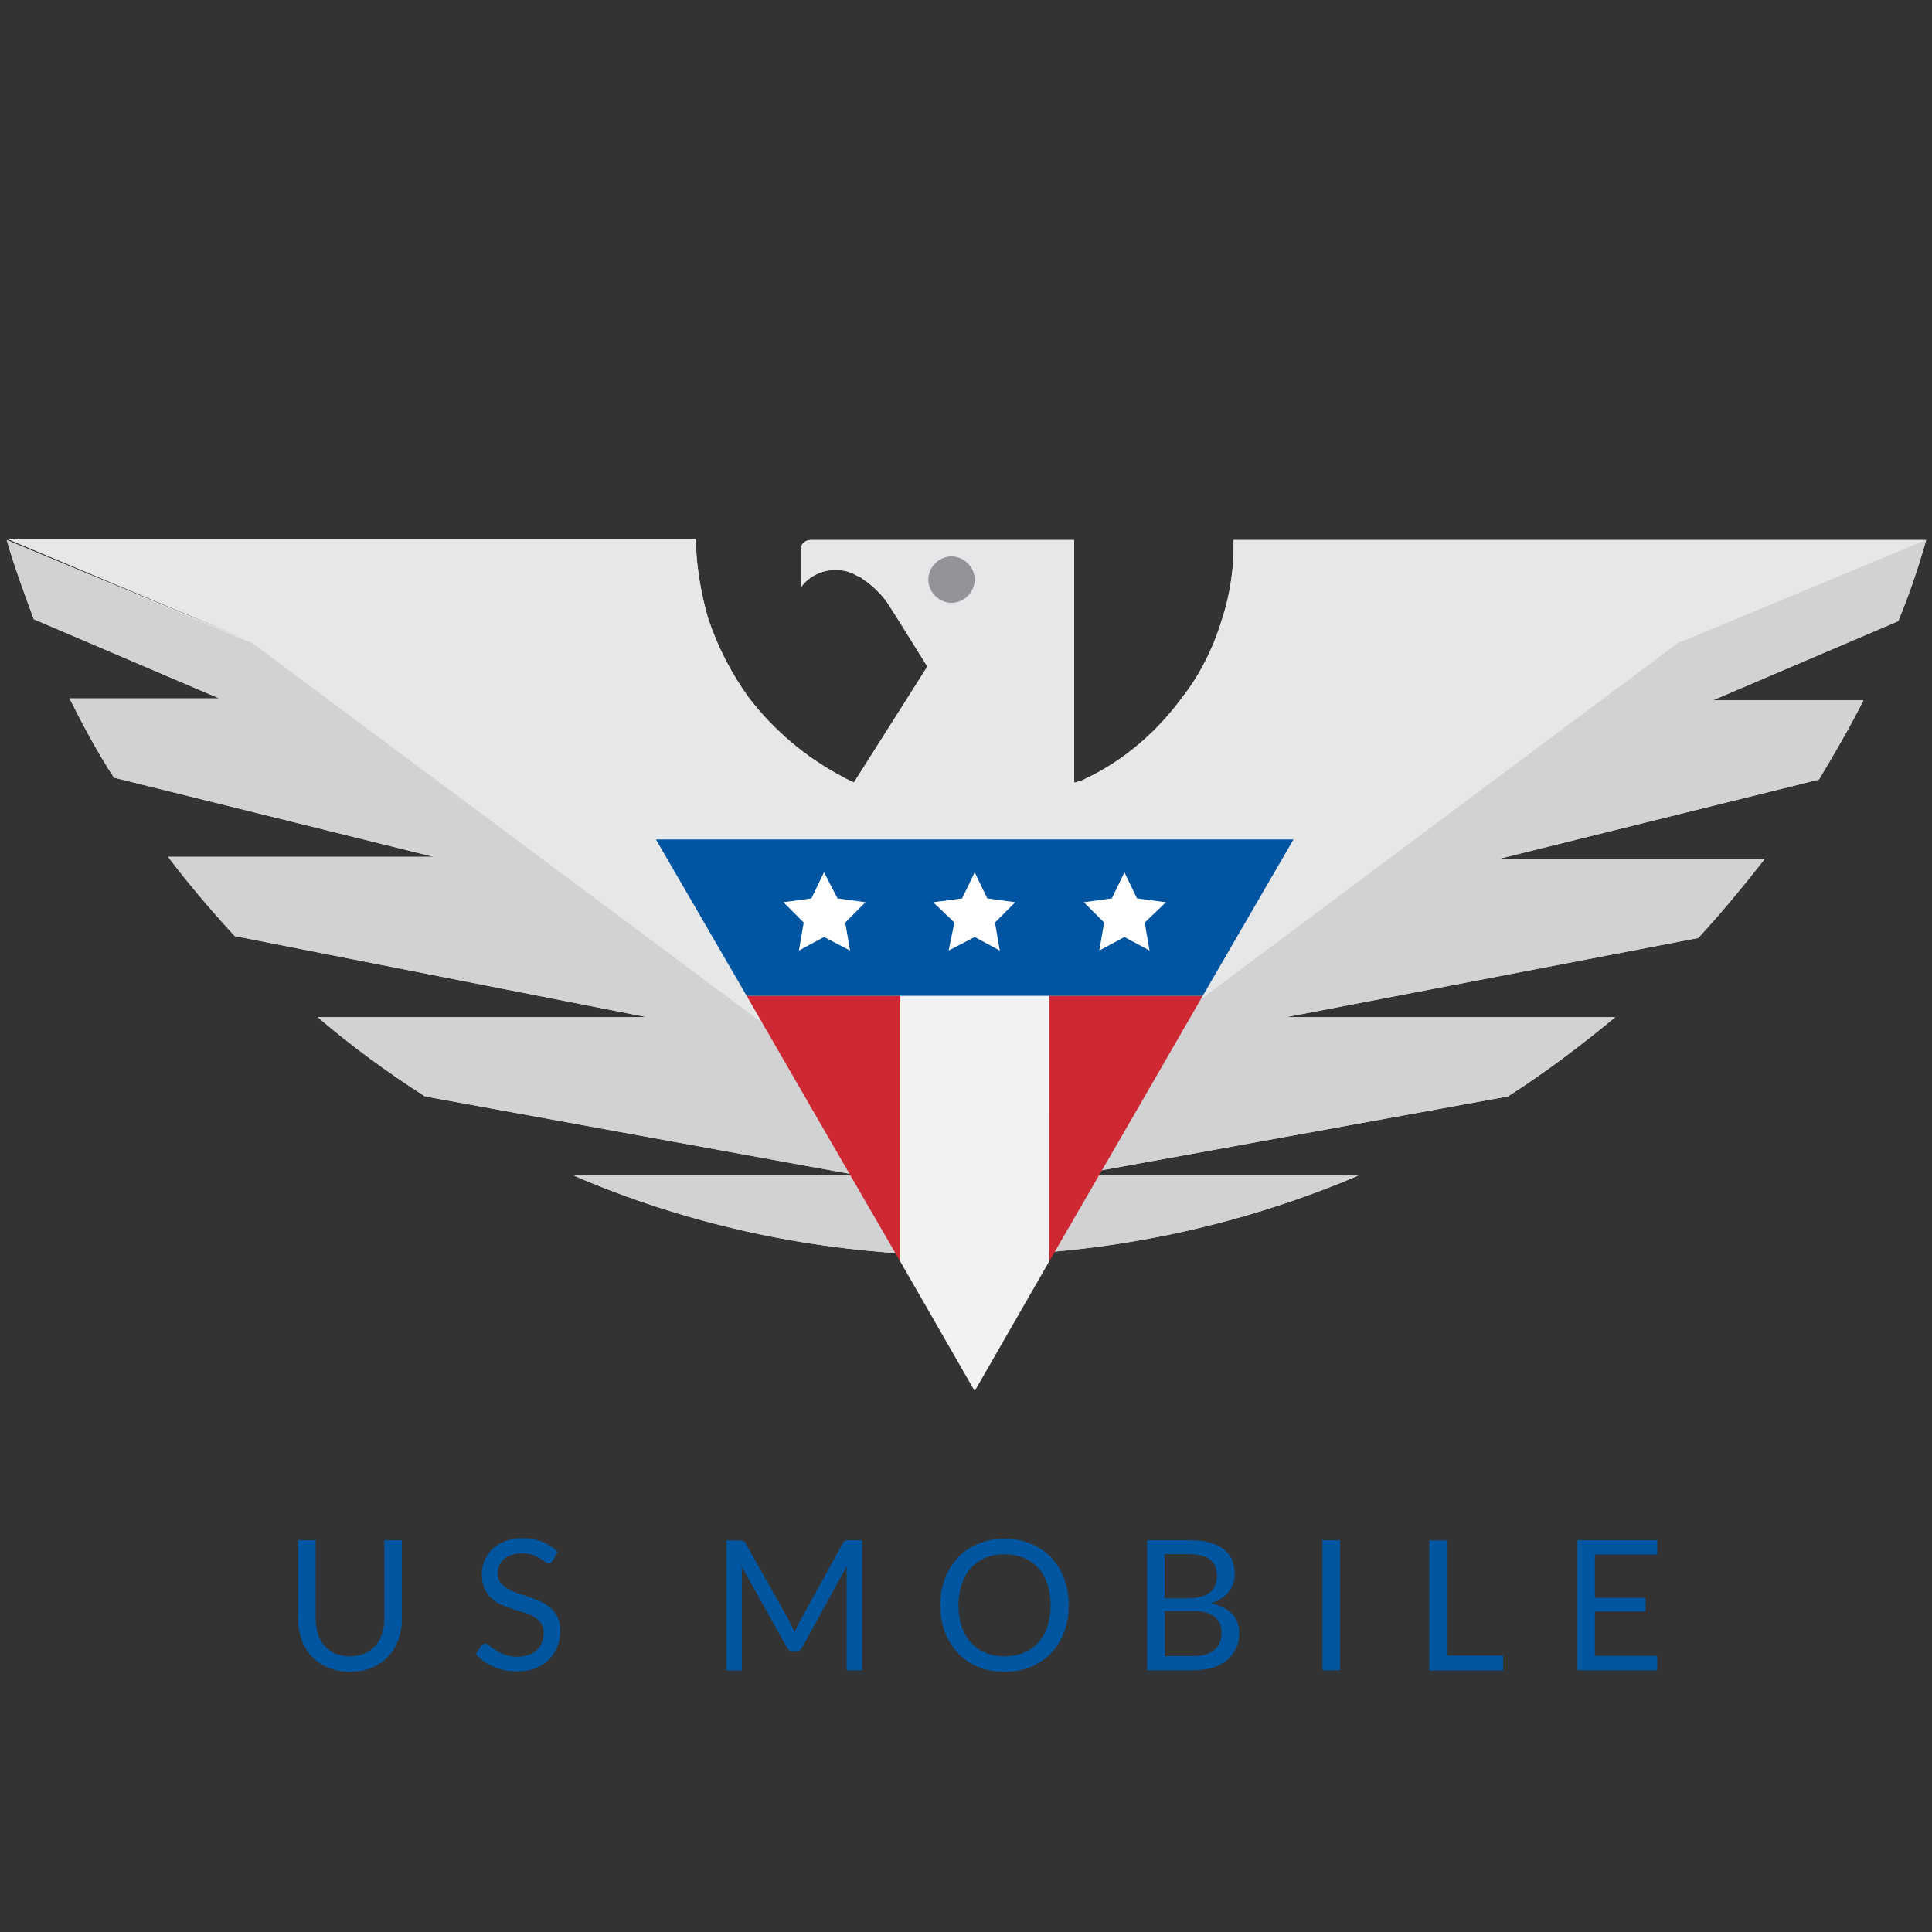 <?xml version="1.0" encoding="utf-8"?>
<!-- Generator: Adobe Illustrator 17.1.0, SVG Export Plug-In . SVG Version: 6.00 Build 0)  -->
<!DOCTYPE svg PUBLIC "-//W3C//DTD SVG 1.1//EN" "http://www.w3.org/Graphics/SVG/1.1/DTD/svg11.dtd">
<svg version="1.1" id="Layer_1" xmlns="http://www.w3.org/2000/svg" xmlns:xlink="http://www.w3.org/1999/xlink" x="0px" y="0px"
	 viewBox="0 0 1000 1000" enable-background="new 0 0 1000 1000" xml:space="preserve">
<rect x="0" y="0" width="1000" height="1000" fill="#333333" stroke="none"/>
<path fill="#E6E7E8" d="M997,279.5L873,331c0,0,123.5-51,123.5-51.5l0,0H639h-0.5l0,0l0,0c0,2.5,0,4.5,0,7c-0.5,12-2.5,23.5-6,34
	c-4.5,15-11.5,29-21,41c-12.5,17-29,31.5-48.5,41c-0.5,0-1,0.5-1,0.5c-1,0.5-2,1-3.5,1.5H558c-1,0.5-1,0.5-1.5,0.5c0,0,0,0-0.5,0
	V279.5h-14l0,0h-61.5H439h-19.5l0,0c-2.5,0-5,2-5,4.5l0,0l0,0v4v16c4-5.5,10.5-9,18-9c4,0,8,1,11,3c0.5,0,1,0.5,1.5,0.5
	c1.5,1,2.5,2,3.5,2.5c4,3,7.5,6.5,10.5,10.5l7,11l14,22.5l-38,60l0,0l0,0c-2-1-3.5-1.5-6-3c-19-10-35.5-24-48.5-41
	c-9-12.5-16-26-21-41c-3-10.5-5-21-6-32.5c0-3-0.5-6-0.5-8.5l0,0l0,0H4l122.5,51.5l-123-51l0,0c4,14,9,27.5,14,41l0,0l0,0l96,41H36
	c7,14,14.5,28,23,41l0,0l0,0l165.5,41H87c11,14.5,22.5,28,34.5,41l0,0l0,0l213.5,42H164.5c17.5,15,36,28.5,55.5,41l0,0l0,0l225,41
	H297c57,24.5,118.5,38.5,183.5,41H500l0,0h19.5c65-2.5,127-17,183.5-41H555l225.5-41l0,0l0,0c19.5-12.5,38-26.5,55.5-41H665.5
	l213.5-41l0,0l0,0c12-13,23.5-27,34.5-41H776l165.5-41l0,0l0,0c8-13.5,16-27,23-41h-78l96-41l0,0l0,0C988.5,307,993,293.5,997,279.5
	L997,279.5z"/>
<circle fill="#929497" cx="492" cy="303" r="19"/>
<g>
	<path fill="#E6E7E8" d="M639,279.5h-0.5l0,0l0,0c0,2.5,0,4.5,0,7c-0.5,12-2.5,23.5-6,34c-4.5,15-11.5,29-21,41
		c-12.5,17-29,31.5-48.5,41c-0.5,0-1,0.5-1,0.5c-1,0.5-2,1-3.5,1.5H558c-1,0.5-1,0.5-1.5,0.5c0,0,0,0-0.5,0V279.5h-14l0,0h-61.5H439
		h-19.5l0,0c-2.5,0-5,2-5,4.5l0,0l0,0v4v16c4-5.5,10.5-9,18-9c4,0,8,1,11,3c0.5,0,1,0.5,1.5,0.5c1.5,1,2.5,2,3.5,2.5
		c4,3,7.5,6.5,10.5,10.5l7,11l14,22.5l-38,60l0,0l0,0c-2-1-3.5-1.5-6-3c-19-10-35.5-24-48.5-41c-9-12.5-16-26-21-41
		c-3-10.5-5-21-6-32.5c0-3-0.5-6-0.5-8.5l0,0l0,0H4l122.5,51.5l4,1.5l3.5,2.5L500,608l366-273l3.5-2.5l4-1.5
		c0,0,123.5-51,123.5-51.5l0,0H639z M492.5,288c6.5,0,12,5.5,12,12s-5.5,12-12,12s-12-5.5-12-12S486,288,492.5,288z"/>
</g>
<circle fill="none" cx="492.5" cy="300" r="12"/>
<path fill="#D0D2D3" d="M997,279.5L873,331l-4,1.5l-3.5,2.5L500,608L133.5,335l-3.5-2.5l-4-1.5L3.5,279.5l0,0c4,14,9,27.5,14,41l0,0
	l0,0l96,41H36c7,14,14.5,28,23,41l0,0l0,0l165.5,41H87c11,14.5,22.5,28,34.5,41l0,0l0,0l213.5,42H164.5c17.5,15,36,28.5,55.5,41l0,0
	l0,0l225,41H297c57,24.5,118.5,38.5,183.5,41H500l0,0h19.5c65-2.5,127-17,183.5-41H555l225.5-41l0,0l0,0c19.5-12.5,38-26.5,55.5-41
	H665.5l213.5-41l0,0l0,0c12-13,23.5-27,34.5-41H776l165.5-41l0,0l0,0c8-13.5,16-27,23-41h-78l96-41l0,0l0,0
	C988.5,307,993,293.5,997,279.5L997,279.5z"/>
<g>
	<g>
		<polygon fill="#0055A2" points="543,434.5 504.5,434.5 461.5,434.5 339.5,434.5 386.5,515.5 461.5,515.5 543,515.5 622.5,515.5 
			669.5,434.5 		"/>
		<polygon fill="#CE2832" points="622.5,515.5 543,515.5 543,653 587,577 		"/>
		<polygon fill="#F2F2F2" points="466,515.5 466,653 504.5,720 543,653 543,515.5 		"/>
		<polygon fill="#CE2832" points="461.5,515.5 386.5,515.5 422,577 466,653 466,653 466,515.5 		"/>
	</g>
	<g>
		<polygon fill="#FFFFFF" points="504.5,451.5 511,465 525.5,467 515,477.5 517.5,492 504.5,485 491,492 494,477.5 483,467 498,465 
					"/>
		<polygon fill="#FFFFFF" points="582,451.5 588.5,465 603.5,467 592.5,477.5 595,492 582,485 569,492 571.5,477.5 561,467 
			575.5,465 		"/>
		<polygon fill="#FFFFFF" points="426.5,451.5 433.5,465 448,467 437.5,477.5 440,492 426.5,485 413.5,492 416,477.5 405.5,467 
			420,465 		"/>
	</g>
</g>
<g>
	<path fill="#0056A1" d="M181.1,857.3c2.8,0,5.3-0.5,7.5-1.4c2.2-0.9,4-2.3,5.6-3.9c1.5-1.7,2.7-3.7,3.5-6.1
		c0.8-2.3,1.2-4.9,1.2-7.8v-40.9h9.1v40.9c0,3.9-0.6,7.5-1.9,10.8c-1.2,3.3-3,6.2-5.3,8.6c-2.3,2.4-5.1,4.3-8.4,5.7
		c-3.3,1.4-7,2.1-11.2,2.1s-7.9-0.7-11.2-2.1c-3.3-1.4-6.1-3.3-8.5-5.7c-2.3-2.4-4.1-5.3-5.3-8.6c-1.2-3.3-1.9-6.9-1.9-10.8v-40.9
		h9.1v40.9c0,2.8,0.4,5.4,1.2,7.8c0.8,2.3,2,4.4,3.5,6.1c1.5,1.7,3.4,3,5.6,4C175.8,856.8,178.3,857.3,181.1,857.3z"/>
	<path fill="#0056A1" d="M286.2,807.7c-0.3,0.5-0.6,0.8-0.9,1.1c-0.3,0.2-0.7,0.4-1.2,0.4c-0.5,0-1.2-0.3-1.9-0.8
		c-0.7-0.5-1.6-1.1-2.7-1.8c-1.1-0.6-2.4-1.2-3.9-1.8c-1.5-0.5-3.4-0.8-5.5-0.8c-2,0-3.8,0.3-5.4,0.8c-1.6,0.5-2.9,1.3-3.9,2.2
		c-1,0.9-1.8,2-2.4,3.3c-0.5,1.3-0.8,2.6-0.8,4.1c0,1.9,0.5,3.4,1.4,4.7c0.9,1.2,2.1,2.3,3.7,3.2c1.5,0.9,3.2,1.6,5.2,2.3
		c1.9,0.6,3.9,1.3,5.9,2c2,0.7,4,1.5,5.9,2.3c1.9,0.9,3.6,2,5.2,3.3c1.5,1.3,2.7,2.9,3.7,4.8c0.9,1.9,1.4,4.3,1.4,7
		c0,2.9-0.5,5.7-1.5,8.3s-2.5,4.8-4.4,6.7c-1.9,1.9-4.3,3.4-7.1,4.5c-2.8,1.1-6,1.6-9.6,1.6c-4.4,0-8.3-0.8-11.9-2.4
		c-3.6-1.6-6.6-3.7-9.2-6.4l2.6-4.3c0.2-0.3,0.6-0.6,0.9-0.9c0.4-0.2,0.8-0.4,1.2-0.4c0.7,0,1.4,0.4,2.3,1.1
		c0.8,0.7,1.9,1.5,3.2,2.3c1.3,0.8,2.8,1.6,4.6,2.3c1.8,0.7,4,1.1,6.6,1.1c2.2,0,4.1-0.3,5.8-0.9c1.7-0.6,3.1-1.4,4.3-2.5
		c1.2-1.1,2.1-2.4,2.7-3.9c0.6-1.5,0.9-3.2,0.9-5c0-2-0.5-3.7-1.4-5c-0.9-1.3-2.1-2.4-3.6-3.3c-1.5-0.9-3.2-1.6-5.1-2.2
		c-1.9-0.6-3.9-1.2-5.9-1.9c-2-0.6-4-1.4-5.9-2.2s-3.6-1.9-5.1-3.3c-1.5-1.3-2.7-3-3.6-5.1c-0.9-2-1.4-4.5-1.4-7.5
		c0-2.4,0.5-4.7,1.4-6.9c0.9-2.2,2.3-4.2,4-5.9s3.9-3.1,6.5-4.1c2.6-1,5.6-1.6,8.9-1.6c3.8,0,7.2,0.6,10.3,1.8
		c3.1,1.2,5.8,2.9,8.1,5.2L286.2,807.7z"/>
	<path fill="#0056A1" d="M410.3,842.5c0.3,0.8,0.7,1.7,1,2.5c0.3-0.9,0.6-1.7,1-2.5c0.3-0.8,0.7-1.6,1.2-2.4l22.8-41.4
		c0.4-0.7,0.8-1.2,1.3-1.3c0.4-0.2,1.1-0.2,1.9-0.2h6.7v67.3h-8V815c0-0.7,0-1.4,0-2.1c0-0.8,0.1-1.5,0.1-2.3l-23.1,42.1
		c-0.8,1.4-1.9,2.1-3.3,2.1h-1.3c-1.4,0-2.5-0.7-3.3-2.1l-23.6-42.2c0.1,0.8,0.2,1.6,0.2,2.4c0,0.8,0.1,1.5,0.1,2.2v49.5h-8v-67.3
		h6.7c0.8,0,1.4,0.1,1.9,0.2c0.4,0.2,0.9,0.6,1.3,1.3l23.3,41.4C409.5,840.9,409.9,841.7,410.3,842.5z"/>
	<path fill="#0056A1" d="M553.2,830.9c0,5-0.8,9.7-2.4,13.9c-1.6,4.2-3.9,7.8-6.8,10.9c-2.9,3-6.4,5.4-10.5,7.1
		c-4.1,1.7-8.6,2.5-13.6,2.5c-4.9,0-9.5-0.8-13.5-2.5c-4.1-1.7-7.6-4-10.5-7.1s-5.2-6.7-6.8-10.9c-1.6-4.2-2.4-8.8-2.4-13.9
		c0-5,0.8-9.7,2.4-13.9c1.6-4.2,3.9-7.8,6.8-10.9s6.4-5.4,10.5-7.1c4.1-1.7,8.6-2.5,13.5-2.5c4.9,0,9.5,0.8,13.6,2.5
		c4.1,1.7,7.6,4.1,10.5,7.1c2.9,3.1,5.2,6.7,6.8,10.9C552.4,821.2,553.2,825.8,553.2,830.9z M543.8,830.9c0-4.1-0.6-7.8-1.7-11.1
		c-1.1-3.3-2.7-6.1-4.8-8.3c-2.1-2.3-4.6-4-7.5-5.2c-2.9-1.2-6.2-1.8-9.9-1.8c-3.6,0-6.9,0.6-9.8,1.8c-2.9,1.2-5.5,3-7.5,5.2
		c-2.1,2.3-3.7,5.1-4.8,8.3c-1.1,3.3-1.7,7-1.7,11.1c0,4.1,0.6,7.8,1.7,11.1c1.1,3.3,2.7,6,4.8,8.3c2.1,2.3,4.6,4,7.5,5.2
		c2.9,1.2,6.2,1.8,9.8,1.8c3.6,0,6.9-0.6,9.9-1.8c2.9-1.2,5.5-2.9,7.5-5.2c2.1-2.3,3.7-5,4.8-8.3S543.8,835,543.8,830.9z"/>
	<path fill="#0056A1" d="M593.8,864.5v-67.3h21.5c4.1,0,7.7,0.4,10.7,1.2c3,0.8,5.5,2,7.4,3.5c1.9,1.5,3.4,3.3,4.3,5.5
		c0.9,2.2,1.4,4.6,1.4,7.4c0,1.7-0.3,3.3-0.8,4.8c-0.5,1.5-1.3,3-2.3,4.3c-1,1.3-2.4,2.5-3.9,3.5c-1.6,1-3.4,1.9-5.6,2.5
		c4.9,1,8.6,2.7,11.1,5.3c2.5,2.6,3.8,6,3.8,10.1c0,2.9-0.5,5.5-1.6,7.8c-1.1,2.3-2.6,4.4-4.6,6.1c-2,1.7-4.5,3-7.4,3.9
		c-2.9,0.9-6.3,1.4-10,1.4H593.8z M602.9,827.3h12c2.6,0,4.8-0.3,6.7-0.8c1.9-0.6,3.4-1.3,4.7-2.3c1.2-1,2.2-2.2,2.7-3.6
		c0.6-1.4,0.9-3,0.9-4.7c0-3.9-1.2-6.8-3.6-8.7c-2.4-1.8-6.1-2.8-11.1-2.8h-12.4V827.3z M602.9,833.8v23.4h14.6
		c2.6,0,4.8-0.3,6.7-0.9c1.9-0.6,3.4-1.4,4.6-2.5c1.2-1.1,2.1-2.4,2.7-3.9s0.8-3.1,0.8-4.9c0-3.5-1.2-6.2-3.7-8.2
		c-2.5-2-6.2-3-11.2-3H602.9z"/>
	<path fill="#0056A1" d="M693.6,864.5h-9.1v-67.3h9.1V864.5z"/>
	<path fill="#0056A1" d="M748.9,856.9h29.1v7.7h-38.2v-67.3h9.1V856.9z"/>
	<path fill="#0056A1" d="M857.8,797.2v7.4h-32.3V827h26.2v7.1h-26.2v23h32.3v7.4h-41.5v-67.3H857.8z"/>
</g>
</svg>
